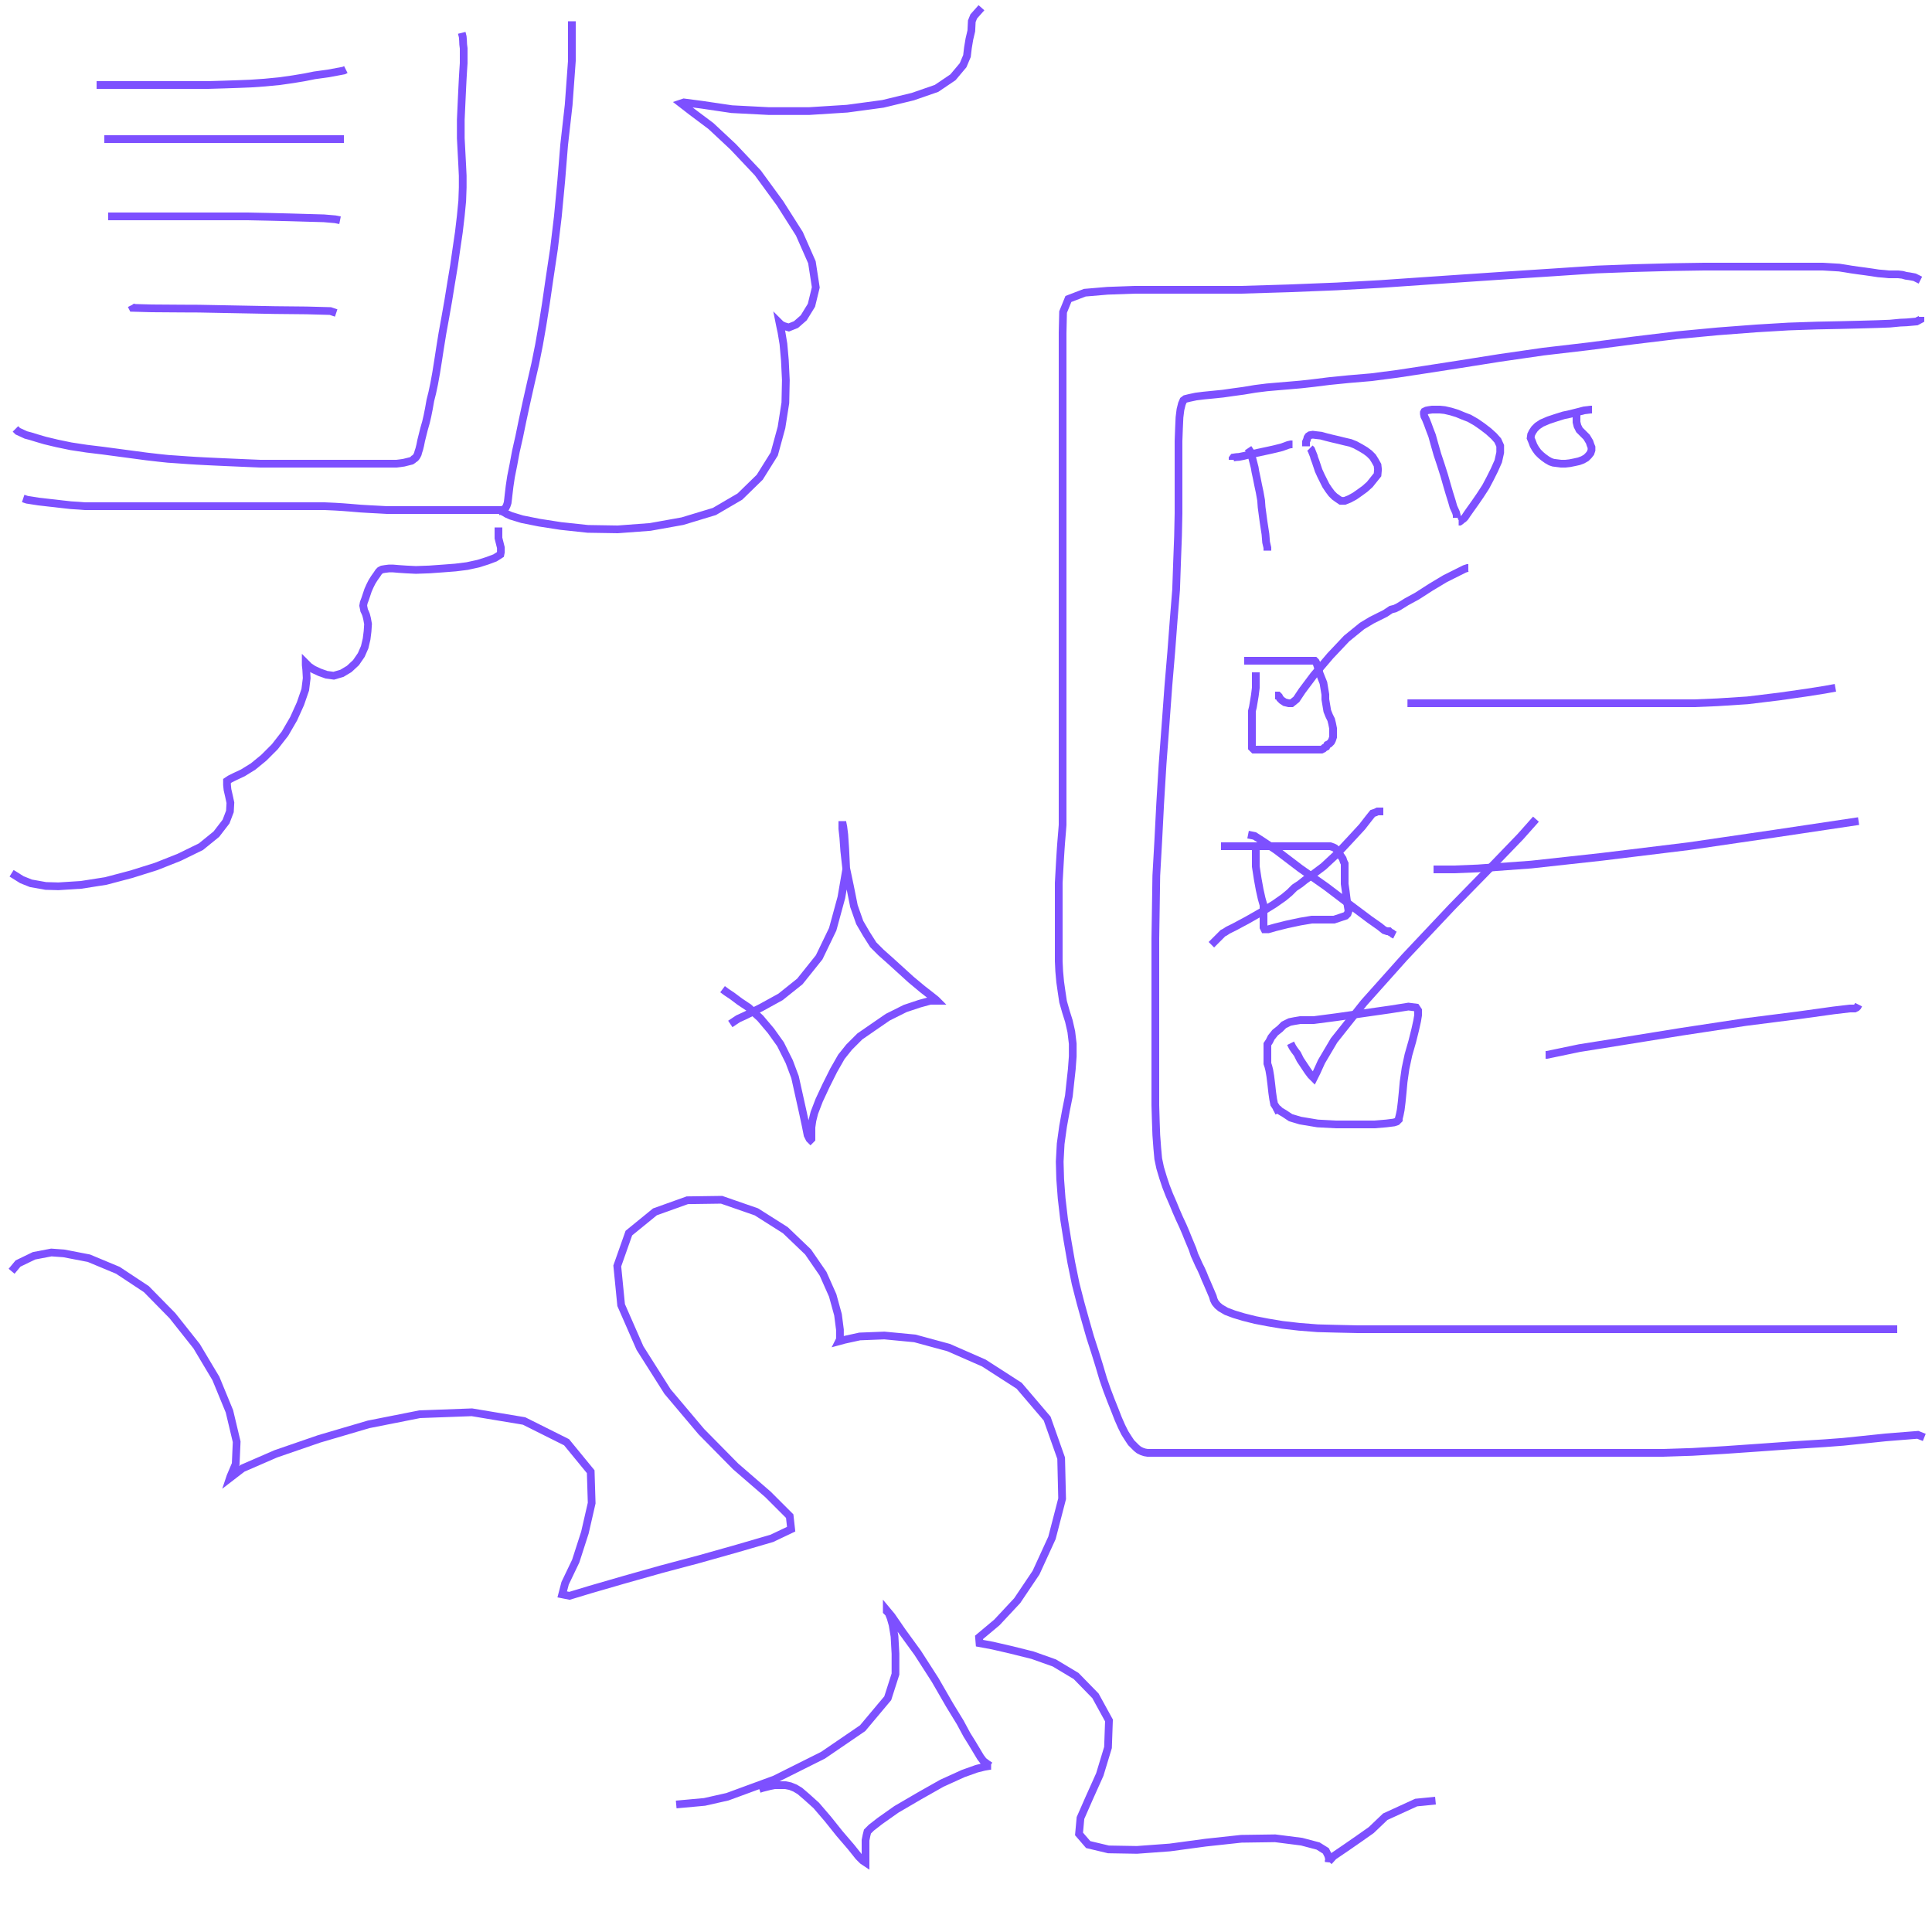 <svg width="500" height="500" viewBox="0 0 500 500" fill="none" xmlns="http://www.w3.org/2000/svg">
<path d="M6 129L7 129.333L10 129.8L13 130.143L14 130.25L16.125 130.5L18.375 130.75L20.375 130.875L22 131H23.125H23.875H25.125H27H29H31.25H34H37.125H40.5H44.25H47.875H51.125H54.25H57.875H61.625H65.625H69.625H73.5H77H80.5H84L86.75 131.125L88.75 131.25L90.375 131.375L91.875 131.5L93.375 131.625L95.5 131.75L97.875 131.875L100.125 132H102.375H104.625H106.625H108.5H110.25H111.625H113H114.375H115.75H117.375H119H120.625H122.375H124H125.125H126.125H127.125H127.875H128.75H129.5H130L130.25 131.875L130.5 131.75L130.875 131.375L131.125 130.875L131.375 130.125L131.5 129.125L131.625 128L131.875 125.875L132.25 123.375L132.875 120.25L133.5 116.875L134.375 113L135.25 108.75L136.25 104.125L137.375 99.125L138.5 94.25L139.5 89.25L140.375 84.25L141.25 78.75L142.25 71.875L143.375 64.375L144.375 56L145.25 46.75L146 37.5L147.167 27.167L148 15.75V5.5" stroke="#7D50FF" stroke-width="2"/>
<path d="M4 111L4.6 111.6L6.714 112.571L7.875 112.875L9.5 113.375L11.625 114L14.75 114.75L18.375 115.5L22.5 116.125L26.625 116.625L30.375 117.125L34.125 117.625L37.875 118.125L41.125 118.5L43.5 118.75L45.375 118.875L47.125 119L48.875 119.125L50.875 119.25L53.25 119.375L55.875 119.5L58.625 119.625L61.5 119.75L64.375 119.875L67.375 120H70.75H73.875H76.5H78.875H81.25H83.375H85.625H87.625H89.125H90.75H92.375H94.25H96.125H98.125H99.875H101.375H102.625L103.625 119.875L104.5 119.75L105 119.625L105.5 119.5L106 119.375L106.5 119.25L106.875 119L107.125 118.75L107.375 118.625L107.625 118.375L107.875 118L108.125 117.5L108.25 117L108.5 116.25L108.75 115.25L109 114L109.375 112.5L109.75 111L110.25 109.25L110.625 107.625L111 105.75L111.375 103.625L111.875 101.625L112.375 99.25L112.875 96.5L113.375 93.375L113.875 90.125L114.5 86.25L115.25 82.125L116 77.875L116.75 73.25L117.5 68.75L118.125 64.375L118.75 60.125L119.25 55.875L119.625 52L119.75 48.5V45.5L119.625 42.875L119.5 40.5L119.375 38.125L119.25 35.75V33.375V31L119.375 28.25L119.5 25.5L119.625 22.875L119.75 20.375L119.875 18.25L120 16.375V14.875V13.5V12.5L119.875 11.5L119.833 10.5L119.75 9.5L119.5 8.5" stroke="#7D50FF" stroke-width="2"/>
<path d="M25 22H25.667H27.2H28.429H29H30.375H32.5H35.125H38H41.375H45.125H49.25H53.875L58.125 21.875L61.75 21.75L64.875 21.625L68.5 21.375L72.375 21L75.875 20.5L78.875 20L81.375 19.5L85 19L89 18.25L89.5 18" stroke="#7D50FF" stroke-width="2"/>
<path d="M27 36H27.667H29.4H35.857H39.125H44.125H49.375H55H61.375H67.875H73H77.125H81.333H86.25H89" stroke="#7D50FF" stroke-width="2"/>
<path d="M28 56H29.667H35.2H41.714H45.25H51.25H57.625H64.125L70.125 56.125L75.125 56.25L79.375 56.375L83.833 56.5L86.75 56.75L88 57" stroke="#7D50FF" stroke-width="2"/>
<path d="M34 79L34.333 79.667L39.2 79.8L47.143 79.857L51.5 79.875L58 80L64.625 80.125L71.125 80.25L79.333 80.333L85.5 80.5L87 81" stroke="#7D50FF" stroke-width="2"/>
<path d="M3 226L5.667 227.667L8 228.6L11.857 229.286L15.125 229.375L21 229L27.375 228L34 226.25L40.375 224.25L46.375 221.875L52 219.125L56 215.875L58.5 212.625L59.5 210L59.625 207.75L59.25 206L58.875 204.375L58.75 203.125V202.125L59.5 201.625L60.75 201L62.875 200L65.5 198.375L68.25 196.125L71.125 193.25L73.75 189.875L76 186L77.75 182.125L79 178.5L79.375 175.5L79.25 173.25L79.125 172.125V171.625L79.25 171.75L80 172.5L81.125 173.25L82.75 174L84.5 174.625L86.375 174.875L88.5 174.25L90.375 173.125L92.125 171.5L93.5 169.5L94.375 167.5L94.875 165.375L95.125 163.375L95.25 161.5L95 160.125L94.75 159.125L94.5 158.5L94.25 158L94.125 157.375L94 156.75L94.125 156L94.5 155L94.875 153.875L95.25 152.75L95.75 151.625L96.25 150.625L96.875 149.625L97.5 148.75L98 148L98.375 147.625L98.875 147.375L99.625 147.25L100.625 147.125H101.75L103.25 147.25L105.125 147.375L107.625 147.5L111.125 147.375L114.625 147.125L117.875 146.875L120.875 146.5L123.75 145.875L126.125 145.125L128.125 144.375L129.5 143.5L129.625 142.875V142.375V141.75L129.5 141.25L129.375 140.75L129.25 140.25L129.125 139.75L129 139.25V138.625V138V137.25V136.5" stroke="#7D50FF" stroke-width="2"/>
<path d="M129 133V132.333L129.6 132.2L130.429 132.571L131.125 133L132.25 133.5L135.125 134.375L139.5 135.25L145.125 136.125L152.125 136.875L159.875 137L168.25 136.375L176.625 134.875L184.875 132.375L191.5 128.5L196.625 123.5L200.375 117.5L202.25 110.625L203.25 104.25L203.375 98.375L203.125 93.25L202.75 89L202.25 86L201.875 84.25L201.75 83.625L202.125 84L202.875 84.375L204.125 84.75L206 84L208 82.25L210 79L211.125 74.375L210.125 67.875L206.875 60.5L201.875 52.625L196.125 44.75L189.75 38L184 32.625L179 28.875L176.25 26.75L177 26.5L181.75 27.125L189.375 28.25L199 28.75H209.375L219.25 28.125L228.5 26.875L236.25 25L242.375 22.875L246.625 20L249.25 16.875L250.25 14.5L250.5 12.375L250.875 10.125L251.375 8L251.5 5.5L252 4.25L254 2" stroke="#7D50FF" stroke-width="2"/>
<path d="M3 329L4.667 327L8.8 325L13.286 324.143L16.5 324.375L23 325.625L30.5 328.75L37.875 333.625L44.625 340.5L50.875 348.375L55.875 356.75L59.375 365.25L61.25 373.125L61 378.875L59.625 382.125L59.5 382.5L62.75 380L71.375 376.25L82.625 372.375L95.375 368.625L108.625 366L122.125 365.5L135.625 367.75L146.625 373.25L152.875 380.875L153.125 389L151.375 396.625L149 404L146.25 409.75L145.5 412.625L147.375 413L152.75 411.375L161.375 408.875L171.125 406.125L181 403.5L190.75 400.75L199.75 398.125L204.75 395.75L204.375 392.375L198.75 386.75L190.375 379.5L181.5 370.5L172.75 360.125L165.625 348.875L160.75 337.75L159.75 327.625L162.75 319.125L169.5 313.625L177.875 310.625L186.75 310.5L195.75 313.625L203.25 318.375L209.125 324L213 329.625L215.5 335.25L216.875 340.25L217.375 344.125V346.625L217.125 347.125L218.5 346.75L222.5 345.875L228.875 345.625L236.75 346.375L245.5 348.75L254.625 352.75L263.75 358.625L271 367.125L274.625 377.375L274.875 387.875L272.25 398L268.125 407L263.25 414.25L258 419.875L253.375 423.75L253.5 425.25L256.875 425.875L261.75 427L267.25 428.375L272.875 430.375L278.5 433.75L283.5 438.875L287 445.25L286.75 452.25L284.625 459.25L281.875 465.375L279.625 470.5L279.25 474.625L281.625 477.375L286.875 478.625L294.25 478.75L302.75 478.125L312 476.875L321.25 475.875L330 475.75L336.875 476.625L341.125 477.75L343.125 479L343.75 480.25L344 481.25L343.875 481.875V481.75L345.125 480.375L348.25 478.25L351.5 476L354.875 473.625L358.5 470.167L366.5 466.5L371.5 466" stroke="#7D50FF" stroke-width="2"/>
<path d="M498 372L496.333 371.333L488 372L477 373.143L472.25 373.5L464.25 374L455.5 374.625L446.5 375.25L438 375.75L430.375 376H424.125H418.25H412.125H405.625H398.5H390.75H382H372.125H361.375H350.5H339.625H329.5H320.75H313.125H307.375H303.375H300.625H298.75H297.75H297L296.25 375.875L295.5 375.625L294.75 375.25L294.125 374.75L293.5 374.125L292.75 373.375L292 372.25L291.125 370.875L290.25 369.125L289.375 367.125L288.5 364.875L287.5 362.375L286.5 359.75L285.5 356.875L284.5 353.5L283.375 349.875L282.125 346L280.875 341.625L279.625 337.125L278.375 332.25L277.25 326.75L276.25 321L275.375 315.5L274.75 310.125L274.375 305.125L274.25 300.625L274.5 296L275.125 291.5L275.875 287.375L276.625 283.625L277 280.125L277.375 276.75L277.625 273.375V270.125L277.25 267L276.625 264.25L275.875 261.875L275.125 259.25L274.75 256.75L274.375 254.125L274.125 251.375L274 248.75V246.375V244.125V241.875V240V238.125V236.25V234.5V232.5V230.5V228.5L274.125 226.25L274.25 224L274.375 221.875L274.5 219.875L274.625 218.125L274.75 216.625L274.875 215.125L275 213.5V211.75V209.625V205.375V199.75V192.125V182.75V171.25V158V143.5V128.375V115.25V103.5V93.875V86.125L275.125 80.75L276.5 77.375L280.75 75.75L286.625 75.25L293.625 75H301.75H310.75H321.125L333.5 74.625L346 74.125L357.25 73.5L368.125 72.75L379.125 72L390.25 71.25L401.875 70.5L413.125 69.75L423.25 69.375L432.75 69.125L441 69H448.75H455.5H461.125H465.5H469H471.75L473.875 69.125L476 69.25L477.625 69.5L479.125 69.75L480.875 70L482.75 70.25L484.5 70.5L486.125 70.75L487.625 70.875L488.875 71H490H491.25L492.375 71.125L493.25 71.375L494.167 71.5L495.5 71.75L497 72.5" stroke="#7D50FF" stroke-width="2"/>
<path d="M497 82V82.667L496 83.2L493.429 83.429L491.75 83.5L489.125 83.75L485.875 83.875L481.5 84L476.375 84.125L470.25 84.25L462.875 84.5L454.5 85L444.625 85.75L434 86.75L422.625 88.125L411.125 89.625L399.375 91L388.125 92.625L377.875 94.25L369 95.625L361.625 96.75L354.875 97.625L349 98.125L344 98.625L340 99.125L336.625 99.5L333.75 99.75L330.75 100L327.875 100.25L324.875 100.625L321.875 101.125L319.125 101.5L316.5 101.875L314 102.125L311.5 102.375L309.5 102.625L307.75 103L306.75 103.25L306.25 103.625L305.875 104.5L305.5 106L305.25 108L305.125 110.75L305 114.125V117.875V122.375V127.25V132.875L304.875 138.75L304.625 145.375L304.375 152.625L303.75 160.375L303.125 168.625L302.375 177.5L301.625 187.75L300.875 197.75L300.25 208L299.75 217.75L299.25 226.625L299.125 235L299 242.875V250V256V261.5V266.625V271.75V276.75V281.5V286L299.125 290.25L299.25 293.75L299.5 297.125L299.75 299.875L300.25 302.25L301 304.75L301.75 307L302.625 309.25L303.5 311.25L304.375 313.375L305.25 315.375L306.125 317.25L306.875 319L307.375 320.25L308 321.75L308.625 323.25L309.125 324.75L309.75 326.125L310.25 327.25L310.875 328.5L311.375 329.625L311.875 330.875L312.375 332L312.75 332.875L313.125 333.75L313.5 334.625L313.875 335.5L314.125 336.375L314.5 337.125L315.125 337.875L315.875 338.5L317.375 339.375L319.375 340.125L321.875 340.875L324.875 341.625L328.125 342.25L331.875 342.875L336.25 343.375L341 343.75L345.75 343.875L351.375 344H357.625H364.875H373.625H383H392.5H402.125H411.875H421.375H430.625H439.25H447H453.875H460.25H466.375H471.875H476.625H480.875H484.667H488H491" stroke="#7D50FF" stroke-width="2"/>
<path d="M323 116L323.667 117L324.2 119L324.714 121L324.875 122L325.25 123.75L325.625 125.625L326 127.375L326.375 129.5L326.5 131.25L326.75 133.125L327 135L327.25 136.625L327.5 138.25L327.667 140.333L328 141.75V142.5" stroke="#7D50FF" stroke-width="2"/>
<path d="M319 119V118.667L319.2 118.4L320 118.286L320.625 118.25L321.875 118L323.375 117.625L325.125 117.25L326.875 116.875L328.625 116.5L330.25 116.125L331.75 115.75L333.333 115.167L334 115H334.5" stroke="#7D50FF" stroke-width="2"/>
<path d="M339 116L339.333 116.333L339.6 117L340 118L340.125 118.5L340.5 119.5L340.875 120.625L341.25 121.75L341.875 123.125L342.5 124.375L343.125 125.625L343.875 126.75L344.625 127.75L345.375 128.5L346.25 129.125L347 129.625H348L349.25 129.125L350.625 128.375L351.875 127.5L353.25 126.5L354.5 125.375L355.5 124.125L356.5 122.875L356.625 121.5L356.5 120.375L355.875 119.25L355.25 118.25L354.375 117.375L353.375 116.625L352.125 115.875L350.75 115.125L349.5 114.625L347.875 114.25L346.375 113.875L344.75 113.5L343.25 113.125L341.875 112.75L340.75 112.625L339.75 112.5L339 112.625L338.625 112.875L338.375 113.25L338.25 113.75L338 114.333V115V115.5" stroke="#7D50FF" stroke-width="2"/>
<path d="M377 134V133.333L376.8 132.6L376.143 131.143L375.75 129.75L375.125 127.75L374.5 125.625L373.75 123L372.875 120.25L372 117.625L371.25 115L370.625 112.75L370 111.125L369.5 109.75L369 108.5L368.625 107.75L368.5 107.125V106.75L368.625 106.5L369.125 106.25L369.75 106.125L370.625 106H371.625H372.625L373.875 106.125L375.5 106.5L377.125 107L378.625 107.625L380.25 108.25L382 109.25L383.625 110.375L385.25 111.625L386.625 112.875L387.625 114L388.25 115.375V117.125L387.75 119.375L386.75 121.625L385.625 123.875L384.5 126L383.125 128.125L381.75 130.125L380.5 131.875L379.625 133.125L379.125 133.875L378.75 134.25L378.375 134.5L378 134.833L377.75 135H377.5" stroke="#7D50FF" stroke-width="2"/>
<path d="M412 106H411.667L410 106.2L407.429 106.857L406.375 107.125L404.625 107.5L402.625 108.125L400.75 108.75L399 109.5L397.875 110.25L397.125 111L396.625 111.75L396.25 112.5L396.125 113.375L396.5 114.25L396.875 115.25L397.375 116.125L398 117L398.75 117.75L399.5 118.375L400.375 119L401.25 119.5L402 119.75L403 119.875L404 120H405.125L406.25 119.875L407.5 119.625L408.625 119.375L409.625 119L410.5 118.5L411.125 117.875L411.625 117.25L411.875 116.5V115.75L411.625 115.125L411.375 114.375L411 113.75L410.625 113.125L410.125 112.625L409.625 112.125L409.125 111.625L408.75 111.25L408.5 110.75L408.25 110.25L408.125 109.75L408 109.25V108.625V108V107.5V106.833V106.25V106" stroke="#7D50FF" stroke-width="2"/>
<path d="M325 174V175.333V176V178L324.75 180L324.5 181.5L324.25 183L324 184V184.75V185.75V186.75V187.75V189V190.25V191.25V192V192.5V193V193.5L324.25 193.75L324.5 194H325H325.75H326.5H328H329.75H332H334.75H337.25H339.25H340.75H341.5H342L342.5 193.75L342.75 193.5L343.25 193.25L343.5 192.75L344 192.5L344.5 192L344.75 191.5L345 190.75V189.5V188.5L344.75 187.25L344.5 186.25L344 185.25L343.5 184L343.25 182.5L343 181V179.75L342.75 178.25L342.5 176.75L342 175.5L341.5 174.25L341.25 173.25L341 172.5L340.75 171.75L340.5 171.25L340.25 171H339.75H339.25H338.5H337.25H335.75H333.5H330.75H328H325.5H323.75H322.75H322.25H322" stroke="#7D50FF" stroke-width="2"/>
<path d="M365 182H364.333H364.25H364.5H368H375.75H387.75H402.75H416.25H426.25H433.25H438.5L444.5 181.75L452.25 181.25L460.5 180.25L467.5 179.25L472.25 178.5L475 178" stroke="#7D50FF" stroke-width="2"/>
<path d="M325 219V219.667V220.5V222.25V224.25L325.5 227.5L326 230.25L326.5 232.5L327 234.25V235V235.5V236V236.5V237V237.75V238.25V239V239.5V240L327.25 240.5H328.25L330 240L333 239.25L336.5 238.5L339.5 238H342.25H343.75H344.5H345.25L346 237.75L346.75 237.5L347.5 237.25L348.25 237L348.5 236.75L348.75 236.5L349 235.75L348.75 234.25L348.5 232.5L348.25 230.5L348 228.75V227.5V226.5V225.5V224.75V224V223.5L347.75 223L347.5 222.25L347 221.5L346.5 220.75L346.25 220.25L345.75 219.75L345.5 219.5L345 219.25L344.25 219H343.25H341.75H339.75H336.25H331.75H326.25H321H316" stroke="#7D50FF" stroke-width="2"/>
<path d="M371 225H376.333L382.5 224.75L396.25 223.75L414.5 221.75L437 219L459.25 215.75L481 212.5" stroke="#7D50FF" stroke-width="2"/>
<path d="M331 288L330.667 287.333L330.5 287L330.25 286.5L329.75 285.75L329.5 284.5L329.25 282.75L329 280.5L328.75 278.5L328.5 277L328.25 276L328 275.25V274.5V273.75V273V272.25V271.75V271V270.25L328.5 269.5L329 268.5L330 267.25L331.25 266.25L332.25 265.25L333.75 264.5L335 264.25L336.5 264H340L345.75 263.25L352.75 262.25L359.75 261.25L364.5 260.5L366.5 260.75L367 261.5V262.75L366.75 264.25L366.25 266.5L365.5 269.5L364.5 273L363.75 276.5L363.25 280L363 282.75L362.75 285.25L362.5 287.25L362.25 288.5L362 289.5V289.75L361.5 290.25L360.75 290.5L358.75 290.75L355.75 291H351.25H345.75L341 290.75L336.5 290L334 289.25L332.5 288.25L331.25 287.5L330.75 287L330 286.5" stroke="#7D50FF" stroke-width="2"/>
<path d="M400 273H400.333L402.75 272.5L408.75 271.25L419.75 269.5L435.25 267L451.75 264.5L465.5 262.75L474.5 261.5L478.75 261H480L480.5 260.75L480.75 260.5L481 260" stroke="#7D50FF" stroke-width="2"/>
<path d="M334 270L334.333 270.667L334.5 271L335 271.75L335.75 272.75L336.5 274.25L337.5 275.75L338.5 277.25L339.25 278.25L339.75 278.75L340 279L340.75 277.5L342 274.75L345.25 269.25L353 259.5L363.5 247.75L375.75 234.75L386.75 223.5L393.5 216.5L397.5 212" stroke="#7D50FF" stroke-width="2"/>
<path d="M323 216L324.667 216.333L326.5 217.5L330.25 220L336.5 224.75L343.25 229.5L349.5 234.25L354.5 238L357 239.75L358.25 240.75L359 241H359.5L359.75 241.25L360.25 241.5L360.5 241.75L361 242" stroke="#7D50FF" stroke-width="2"/>
<path d="M358 210H357.333H357H356.5L356 210.25L355.25 210.5L354.25 211.75L352.5 214L349.5 217.25L346 221L342.5 224.25L339.5 226.5L337.75 227.75L336.5 228.75L335 229.75L333.75 231L332.25 232.25L329.75 234L326.5 236L323 238L319.75 239.75L317.75 240.75L317 241.25L316.5 241.5L316 242L315.25 242.75L314.75 243.25L314.25 243.75L313.75 244.25L313.5 244.5" stroke="#7D50FF" stroke-width="2"/>
<path d="M330 180H330.667H330.75L331 180.25L331.25 180.75L331.75 181.25L332.5 181.75L333.5 182H334.25L335.5 181L337 178.75L340 174.75L344.25 169.75L348.5 165.25L352.5 162L355 160.5L356.5 159.75L357.5 159.25L358.5 158.75L359.25 158.25L360 157.75L361 157.5L362 157L364 155.75L366.75 154.25L370.25 152L374 149.75L377 148.25L379 147.25L379.75 147H380" stroke="#7D50FF" stroke-width="2"/>
<path d="M189 265L191 263.667L193 262.75L197 260.75L202 258L207 254L212 247.75L215.5 240.5L217.75 232.25L219 225L218.75 219.75L218.5 216L218.25 214L218 212.75V212.5V213V214.5L218.25 216.75L218.5 220.25L219 224.75L220 229.5L221 234.5L222.5 238.75L224.25 241.75L226 244.5L228 246.5L230.25 248.5L233 251L235.75 253.5L238.75 256L241 257.75L242.25 258.75L242.5 259H240.75L238 259.75L234.25 261L229.75 263.25L225.75 266L222.5 268.25L219.75 271L217.75 273.5L215.75 277L213.75 281L212 284.75L210.75 288L210.25 290L210 291.75V293V294V294.75L209.75 295L209.5 294.75L209 293.75L208.5 291.25L207.75 287.75L206.75 283.25L205.75 278.75L204.25 274.75L202 270.25L199.5 266.75L196.75 263.5L193.75 260.75L191.5 259.25L189.5 257.75L188 256.75L187 256" stroke="#7D50FF" stroke-width="2"/>
<path d="M175 467L182.333 466.333L188.25 465L200.5 460.5L213 454.25L223.25 447.25L229.75 439.5L231.75 433.25V428L231.5 423.5L231 420.5L230.5 418.75L230 417.5L229.5 417V416.75L230.75 418.25L233.5 422.25L237.5 427.75L242 434.75L245.75 441.25L248.5 445.75L250.25 449L251.5 451L252.25 452.25L253 453.5L253.75 454.75L254.5 455.75L255.5 456.5L256.25 457H256.5H256.25L254.75 457.25L252.75 457.75L249.25 459L243.75 461.5L238 464.75L232 468.25L227.75 471.25L225.5 473L224.5 474L224.25 475L224 476.25V477.75V479.5V480.75V481.5V482L223.25 481.5L222.25 480.5L220.25 478L217.25 474.5L214.25 470.75L211.25 467.25L208.75 465L207 463.5L205.75 462.75L204.5 462.25L203.25 462H202H200.5L199.25 462.25L198.25 462.5L197.25 462.75L196.5 463" stroke="#7D50FF" stroke-width="2"/>
</svg>
